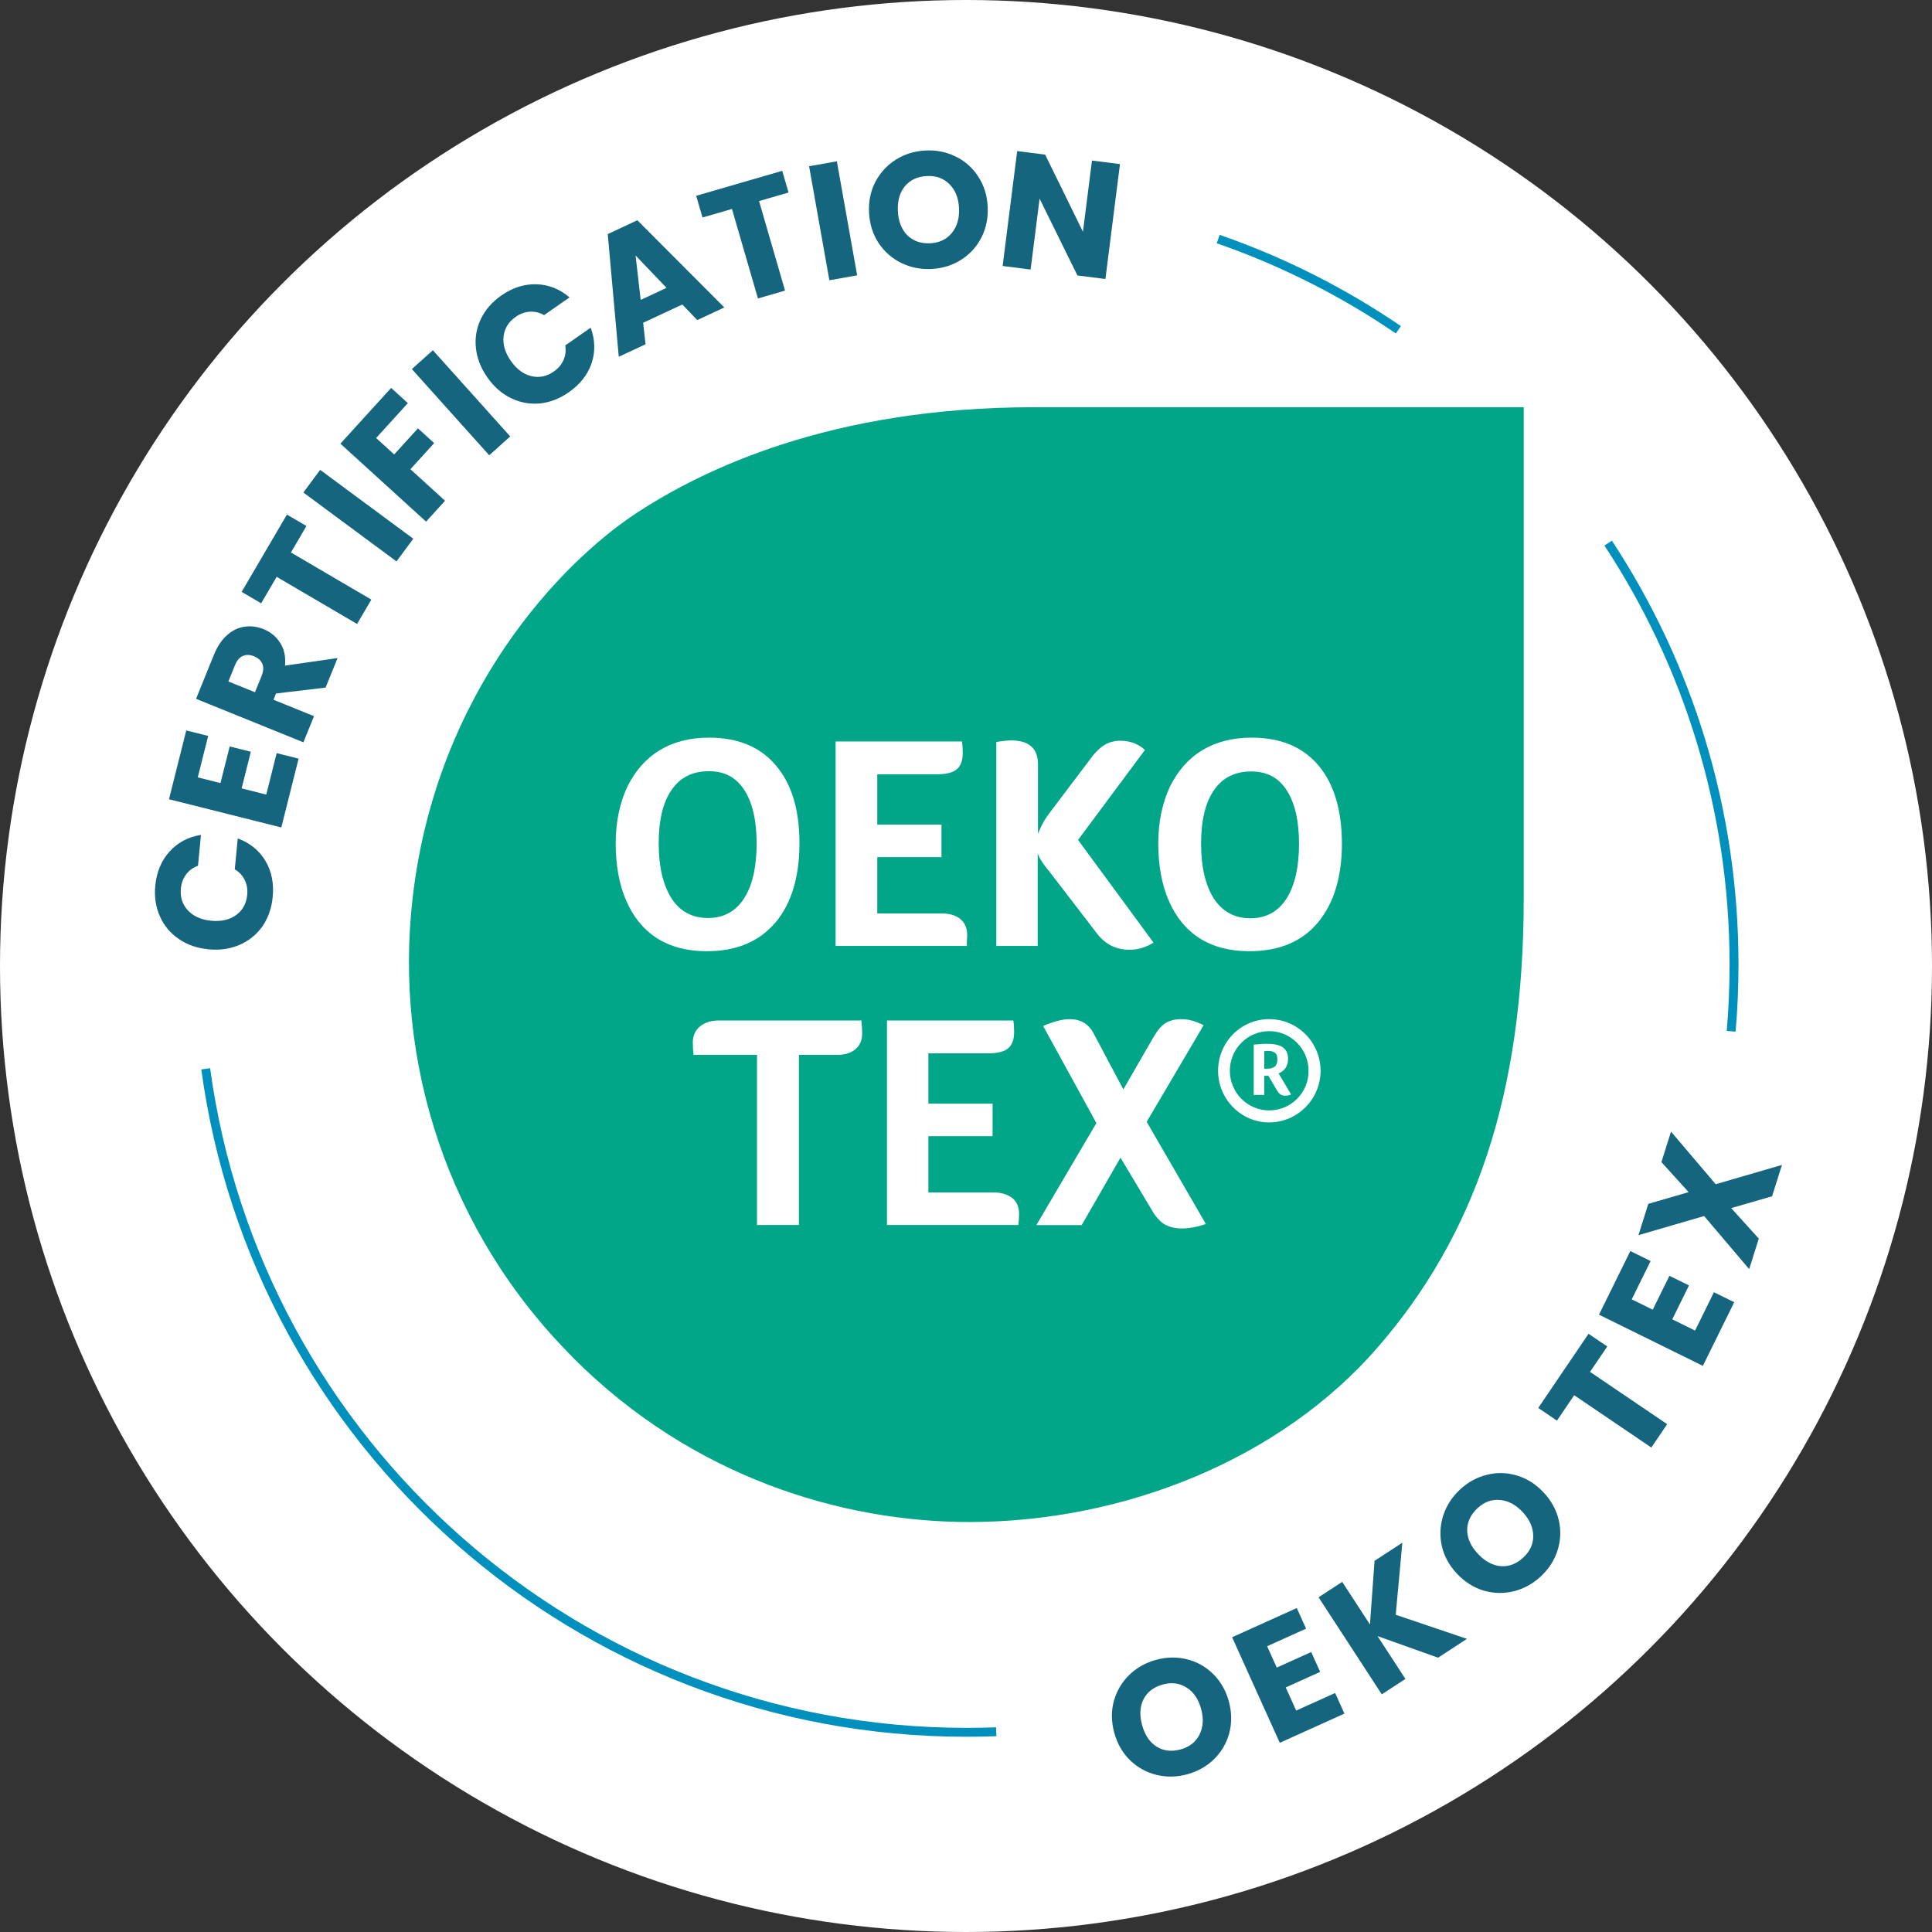 <svg xmlns="http://www.w3.org/2000/svg" width="120" height="120" viewBox="0 0 120 120" fill="none"><rect x="0" y="0" width="120" height="120" fill="#333333" stroke="none"/><circle cx="60" cy="60" r="60" fill="white"></circle><g clip-path="url(#clip0_8256_873)"><path d="M35.605 84.343C43.026 91.77 52.311 94.535 60.207 94.535C69.829 94.535 79.518 90.642 85.54 83.724C91.562 76.8 94.642 68.091 94.642 55.748V25.294H64.2C51.647 25.294 43.623 29.138 39.354 31.986C34.941 34.95 27.111 42.88 25.629 55.776C24.456 65.94 27.796 76.54 35.61 84.338" fill="#00A687"></path><path d="M74.757 63.677C74.287 63.434 73.828 63.301 73.391 63.301C72.982 63.301 72.661 63.384 72.395 63.545C72.135 63.705 71.892 63.998 71.632 64.44L69.774 67.664L67.949 64.23C67.64 63.611 67.136 63.301 66.434 63.301C65.981 63.301 65.422 63.451 64.792 63.727L68.099 69.755L64.371 76.092H67.186L69.597 71.906L71.533 75.146C71.776 75.572 72.053 75.882 72.329 76.042C72.606 76.203 72.982 76.302 73.418 76.302C73.855 76.302 74.381 76.203 74.9 76.026L71.223 69.677L74.757 63.683V63.677ZM61.684 74.068H57.664V70.568H61.651V68.549H57.664V65.425H61.374C61.944 65.425 62.37 65.325 62.613 65.115C62.856 64.921 62.989 64.579 62.989 64.087C62.989 63.81 62.972 63.583 62.939 63.384H55.092V76.087H63.249C63.266 75.97 63.266 75.876 63.282 75.777C63.282 75.677 63.299 75.567 63.299 75.417C63.299 74.992 63.166 74.654 62.889 74.422C62.563 74.179 62.187 74.063 61.684 74.063V74.068ZM44.641 63.384C44.154 63.384 43.761 63.517 43.468 63.76C43.175 64.004 43.031 64.346 43.031 64.756C43.031 65.032 43.048 65.292 43.081 65.519H47.019V76.087H49.623V65.519H52.001C52.488 65.519 52.864 65.403 53.14 65.159C53.417 64.933 53.549 64.606 53.549 64.197C53.549 63.921 53.533 63.644 53.5 63.384H44.641ZM79.629 66.558C79.695 66.509 79.761 66.442 79.822 66.365C79.883 66.287 79.922 66.204 79.955 66.105C79.988 66.005 80.005 65.895 80.005 65.762C80.005 65.452 79.905 65.226 79.695 65.06C79.485 64.91 79.159 64.833 78.7 64.833C78.584 64.833 78.456 64.833 78.307 64.85C78.158 64.866 78.014 64.866 77.87 64.883V68.007H78.523V66.818H78.782L79.319 67.731C79.385 67.847 79.452 67.924 79.529 67.974C79.606 68.024 79.706 68.057 79.822 68.057C79.888 68.057 79.938 68.04 80.016 68.04C80.082 68.024 80.148 68.007 80.193 67.974L79.413 66.669C79.479 66.652 79.557 66.603 79.623 66.553L79.629 66.558ZM79.175 66.249C79.059 66.332 78.915 66.381 78.738 66.381H78.528V65.292C78.561 65.292 78.594 65.292 78.628 65.275H78.772C78.948 65.275 79.081 65.309 79.197 65.392C79.297 65.475 79.341 65.602 79.341 65.801C79.341 66.028 79.275 66.16 79.181 66.254L79.175 66.249ZM78.832 63.301C77.074 63.301 75.658 64.734 75.658 66.509C75.658 68.284 77.09 69.716 78.832 69.716C80.574 69.716 82.023 68.284 82.023 66.509C82.023 64.734 80.591 63.301 78.832 63.301ZM78.832 68.969C77.483 68.969 76.388 67.864 76.388 66.509C76.388 65.154 77.478 64.048 78.832 64.048C80.187 64.048 81.276 65.154 81.276 66.509C81.293 67.858 80.187 68.969 78.832 68.969ZM81.89 47.541C80.912 46.385 79.529 45.816 77.737 45.816C76.565 45.816 75.542 46.075 74.679 46.595C73.817 47.115 73.147 47.884 72.661 48.874C72.191 49.886 71.942 51.058 71.942 52.391C71.942 53.723 72.152 54.929 72.594 55.941C73.031 56.953 73.667 57.733 74.497 58.269C75.343 58.805 76.371 59.082 77.588 59.082C79.43 59.082 80.862 58.496 81.852 57.307C82.847 56.118 83.35 54.475 83.35 52.374C83.334 50.306 82.864 48.691 81.885 47.535L81.89 47.541ZM79.905 55.814C79.385 56.627 78.633 57.036 77.66 57.036C76.687 57.036 75.935 56.627 75.398 55.814C74.878 55.001 74.602 53.862 74.602 52.413C74.602 50.964 74.862 49.858 75.398 49.089C75.918 48.31 76.703 47.917 77.71 47.917C78.716 47.917 79.418 48.31 79.922 49.089C80.425 49.869 80.685 50.98 80.685 52.413C80.685 53.845 80.425 55.001 79.905 55.814ZM64.454 52.33C64.211 53.049 64.814 53.663 65.383 54.398L68.148 57.998C68.652 58.651 69.321 58.993 70.167 58.993C70.67 58.993 71.162 58.844 71.649 58.551L66.96 52.169L71.112 46.584C70.936 46.407 70.72 46.275 70.443 46.158C70.167 46.059 69.89 46.009 69.581 46.009C69.221 46.009 68.912 46.092 68.635 46.252C68.359 46.413 68.066 46.678 67.806 47.032L65.234 50.433C64.991 50.759 64.797 51.052 64.681 51.312C64.565 51.572 64.371 51.898 64.471 52.092V47.469C64.471 46.49 63.918 45.987 62.795 45.987C62.602 45.987 62.292 46.02 61.883 46.087V58.756H64.454V52.324V52.33ZM60.058 58.452C60.058 58.352 60.075 58.241 60.075 58.092C60.075 57.666 59.942 57.329 59.666 57.097C59.389 56.864 59.013 56.737 58.51 56.737H54.489V53.237H58.477V51.218H54.489V48.094H58.184C58.753 48.094 59.179 47.994 59.422 47.784C59.666 47.591 59.798 47.248 59.798 46.756C59.798 46.479 59.782 46.252 59.748 46.053H51.901V58.756H60.058C60.041 58.639 60.058 58.545 60.058 58.446V58.452ZM48.158 57.312C49.153 56.123 49.656 54.481 49.656 52.38C49.656 50.278 49.17 48.697 48.191 47.541C47.212 46.385 45.83 45.816 44.038 45.816C42.865 45.816 41.842 46.075 40.98 46.595C40.117 47.115 39.448 47.884 38.961 48.874C38.491 49.886 38.242 51.058 38.242 52.391C38.242 53.723 38.453 54.929 38.895 55.941C39.332 56.953 39.968 57.733 40.797 58.269C41.643 58.805 42.672 59.082 43.889 59.082C45.73 59.082 47.146 58.496 48.152 57.307L48.158 57.312ZM41.71 55.797C41.19 54.984 40.913 53.845 40.913 52.396C40.913 50.947 41.173 49.841 41.71 49.073C42.23 48.293 43.015 47.9 44.021 47.9C45.028 47.9 45.73 48.293 46.233 49.073C46.736 49.852 46.996 50.964 46.996 52.396C46.996 53.828 46.736 55.001 46.217 55.797C45.697 56.61 44.945 57.019 43.971 57.019C42.998 57.019 42.23 56.61 41.71 55.797Z" fill="white"></path><path d="M12.949 58.963C12.242 58.895 11.628 58.681 11.107 58.322C10.579 57.963 10.188 57.496 9.934 56.922C9.675 56.342 9.578 55.704 9.645 55.011C9.727 54.161 10.022 53.455 10.529 52.893C11.036 52.331 11.687 51.985 12.482 51.856L12.297 53.774C11.984 53.888 11.736 54.07 11.555 54.32C11.373 54.563 11.267 54.851 11.234 55.184C11.182 55.722 11.328 56.175 11.669 56.544C12.011 56.913 12.495 57.128 13.12 57.189C13.746 57.249 14.262 57.131 14.668 56.834C15.074 56.536 15.303 56.119 15.355 55.582C15.387 55.249 15.338 54.946 15.206 54.672C15.075 54.392 14.867 54.166 14.582 53.994L14.767 52.077C15.522 52.355 16.095 52.819 16.485 53.468C16.869 54.115 17.02 54.864 16.938 55.714C16.871 56.408 16.658 57.015 16.299 57.536C15.934 58.05 15.461 58.434 14.881 58.686C14.3 58.939 13.656 59.032 12.949 58.963Z" fill="#14657D"></path><path d="M12.284 48.284L13.695 48.639L14.267 46.363L15.579 46.693L15.007 48.968L16.538 49.353L17.184 46.779L18.546 47.121L17.472 51.394L10.496 49.642L11.569 45.368L12.931 45.71L12.284 48.284Z" fill="#14657D"></path><path d="M20.223 42.707L17.145 43.074L16.987 43.463L19.503 44.483L18.845 46.107L12.178 43.405L13.283 40.679C13.496 40.154 13.769 39.745 14.101 39.452C14.436 39.153 14.802 38.977 15.2 38.924C15.591 38.869 15.982 38.921 16.375 39.08C16.818 39.259 17.162 39.546 17.408 39.941C17.656 40.329 17.754 40.796 17.702 41.343L20.966 40.874L20.223 42.707ZM15.838 42.997L16.245 41.991C16.366 41.693 16.383 41.442 16.297 41.237C16.212 41.026 16.038 40.867 15.772 40.759C15.518 40.657 15.288 40.652 15.081 40.745C14.876 40.831 14.714 41.023 14.593 41.321L14.185 42.328L15.838 42.997Z" fill="#14657D"></path><path d="M17.822 31.962L19.034 32.671L18.07 34.316L23.065 37.243L22.179 38.755L17.184 35.828L16.22 37.472L15.009 36.762L17.822 31.962Z" fill="#14657D"></path><path d="M19.885 29.184L25.669 33.461L24.627 34.87L18.843 30.592L19.885 29.184Z" fill="#14657D"></path><path d="M24.295 24.094L25.333 25.039L23.361 27.206L24.483 28.227L25.959 26.605L26.966 27.522L25.491 29.144L27.643 31.103L26.464 32.399L21.143 27.557L24.295 24.094Z" fill="#14657D"></path><path d="M26.886 21.754L31.691 27.107L30.387 28.278L25.582 22.924L26.886 21.754Z" fill="#14657D"></path><path d="M30.267 23.435C29.86 22.852 29.625 22.246 29.56 21.617C29.492 20.981 29.594 20.381 29.866 19.816C30.14 19.242 30.563 18.756 31.134 18.357C31.834 17.868 32.563 17.635 33.319 17.656C34.076 17.678 34.761 17.95 35.375 18.471L33.795 19.573C33.505 19.409 33.206 19.339 32.898 19.362C32.595 19.382 32.306 19.488 32.032 19.679C31.59 19.988 31.338 20.392 31.279 20.892C31.22 21.392 31.37 21.899 31.729 22.415C32.089 22.93 32.514 23.246 33.003 23.363C33.493 23.479 33.959 23.383 34.401 23.074C34.676 22.883 34.874 22.648 34.997 22.371C35.126 22.089 35.163 21.784 35.109 21.456L36.688 20.353C36.966 21.109 36.985 21.846 36.744 22.564C36.5 23.276 36.027 23.876 35.327 24.365C34.755 24.764 34.155 24.995 33.525 25.06C32.897 25.115 32.299 25.004 31.73 24.726C31.161 24.448 30.674 24.018 30.267 23.435Z" fill="#14657D"></path><path d="M42.38 18.912L39.947 20.048L40.095 21.382L38.433 22.158L37.748 14.539L39.586 13.68L44.988 19.097L43.308 19.881L42.38 18.912ZM41.399 17.878L39.477 15.868L39.793 18.628L41.399 17.878Z" fill="#14657D"></path><path d="M48.586 10.61L48.977 11.958L47.147 12.489L48.76 18.05L47.077 18.538L45.464 12.978L43.634 13.509L43.242 12.161L48.586 10.61Z" fill="#14657D"></path><path d="M51.979 10.019L53.239 17.101L51.514 17.408L50.254 10.326L51.979 10.019Z" fill="#14657D"></path><path d="M57.855 16.706C57.179 16.739 56.551 16.613 55.969 16.327C55.394 16.041 54.925 15.627 54.563 15.084C54.208 14.534 54.013 13.907 53.978 13.204C53.943 12.502 54.076 11.862 54.376 11.287C54.682 10.711 55.108 10.252 55.652 9.91C56.202 9.568 56.816 9.381 57.491 9.347C58.166 9.314 58.792 9.44 59.367 9.727C59.949 10.012 60.414 10.427 60.762 10.971C61.117 11.514 61.312 12.137 61.347 12.84C61.382 13.543 61.249 14.185 60.95 14.768C60.65 15.344 60.228 15.802 59.684 16.144C59.14 16.485 58.53 16.673 57.855 16.706ZM57.776 15.11C58.349 15.081 58.797 14.867 59.119 14.469C59.448 14.069 59.597 13.556 59.566 12.928C59.535 12.293 59.336 11.797 58.969 11.439C58.609 11.074 58.143 10.905 57.569 10.934C56.989 10.963 56.535 11.173 56.205 11.566C55.883 11.958 55.737 12.474 55.769 13.116C55.8 13.75 55.996 14.25 56.356 14.615C56.723 14.973 57.196 15.138 57.776 15.11Z" fill="#14657D"></path><path d="M68.659 17.33L66.921 17.109L64.571 12.339L64.013 16.741L62.275 16.521L63.179 9.384L64.917 9.605L67.264 14.395L67.825 9.973L69.563 10.193L68.659 17.33Z" fill="#14657D"></path><path d="M73.743 110.204C73.09 110.381 72.449 110.392 71.82 110.238C71.197 110.081 70.65 109.777 70.18 109.324C69.715 108.863 69.39 108.293 69.206 107.614C69.021 106.935 69.014 106.282 69.183 105.655C69.36 105.027 69.677 104.488 70.135 104.038C70.6 103.586 71.158 103.271 71.811 103.094C72.464 102.917 73.102 102.906 73.725 103.062C74.354 103.217 74.897 103.523 75.354 103.979C75.817 104.434 76.141 105 76.326 105.679C76.51 106.358 76.518 107.014 76.351 107.648C76.181 108.274 75.867 108.812 75.409 109.263C74.951 109.713 74.395 110.026 73.743 110.204ZM73.324 108.661C73.877 108.511 74.269 108.206 74.498 107.747C74.734 107.287 74.77 106.753 74.605 106.147C74.438 105.534 74.138 105.092 73.703 104.82C73.273 104.541 72.781 104.476 72.228 104.627C71.667 104.779 71.268 105.082 71.03 105.536C70.799 105.988 70.768 106.524 70.936 107.144C71.103 107.757 71.401 108.203 71.831 108.483C72.266 108.754 72.763 108.813 73.324 108.661Z" fill="#14657D"></path><path d="M78.704 102.25L79.302 103.576L81.441 102.611L81.998 103.843L79.859 104.809L80.508 106.247L82.927 105.155L83.505 106.435L79.489 108.248L76.529 101.692L80.545 99.879L81.122 101.158L78.704 102.25Z" fill="#14657D"></path><path d="M89.32 102.962L85.56 101.62L87.294 104.282L85.825 105.238L81.899 99.21L83.367 98.254L85.09 100.899L85.376 96.945L87.102 95.821L86.691 100.296L91.114 101.793L89.32 102.962Z" fill="#14657D"></path><path d="M95.719 97.897C95.227 98.361 94.667 98.672 94.039 98.832C93.415 98.987 92.79 98.976 92.162 98.798C91.535 98.61 90.98 98.26 90.497 97.747C90.015 97.235 89.701 96.663 89.556 96.03C89.415 95.393 89.442 94.768 89.634 94.155C89.831 93.537 90.176 92.997 90.668 92.533C91.161 92.07 91.719 91.76 92.342 91.605C92.97 91.445 93.593 91.459 94.211 91.646C94.834 91.829 95.386 92.177 95.868 92.689C96.351 93.202 96.667 93.776 96.817 94.414C96.962 95.047 96.939 95.669 96.746 96.282C96.554 96.895 96.212 97.433 95.719 97.897ZM94.624 96.733C95.041 96.34 95.243 95.887 95.23 95.374C95.221 94.857 95.001 94.369 94.57 93.912C94.135 93.449 93.662 93.201 93.15 93.166C92.639 93.121 92.175 93.296 91.757 93.689C91.335 94.088 91.125 94.543 91.129 95.055C91.138 95.563 91.363 96.05 91.803 96.518C92.238 96.981 92.712 97.234 93.223 97.278C93.734 97.313 94.201 97.131 94.624 96.733Z" fill="#14657D"></path><path d="M98.667 82.844L99.829 83.632L98.759 85.209L103.551 88.458L102.567 89.909L97.776 86.659L96.706 88.237L95.544 87.449L98.667 82.844Z" fill="#14657D"></path><path d="M101.349 80.705L102.655 81.348L103.692 79.243L104.905 79.841L103.868 81.946L105.283 82.644L106.456 80.263L107.716 80.883L105.768 84.836L99.316 81.657L101.263 77.704L102.522 78.325L101.349 80.705Z" fill="#14657D"></path><path d="M110.068 74.302L107.527 75.038L109.241 76.931L108.644 78.827L105.846 75.53L101.767 76.718L102.379 74.773L104.885 74.046L103.194 72.182L103.79 70.286L106.565 73.554L110.68 72.356L110.068 74.302Z" fill="#14657D"></path><path d="M86.856 20.483C83.422 18.139 79.662 16.236 75.664 14.848" stroke="#0090BD" stroke-width="0.553" stroke-miterlimit="10"></path><path d="M107.527 64.054C107.643 62.688 107.704 61.305 107.704 59.906C107.704 50.24 104.829 41.248 99.885 33.733" stroke="#0090BD" stroke-width="0.553" stroke-miterlimit="10"></path><path d="M12.777 66.387C15.935 89.657 35.887 107.597 60.025 107.597C60.644 107.597 61.264 107.585 61.877 107.563" stroke="#0090BD" stroke-width="0.553" stroke-miterlimit="10"></path></g><defs><clipPath id="clip0_8256_873"><rect width="103.963" height="110.046" fill="white" transform="translate(8.848 5.53)"></rect></clipPath></defs></svg>